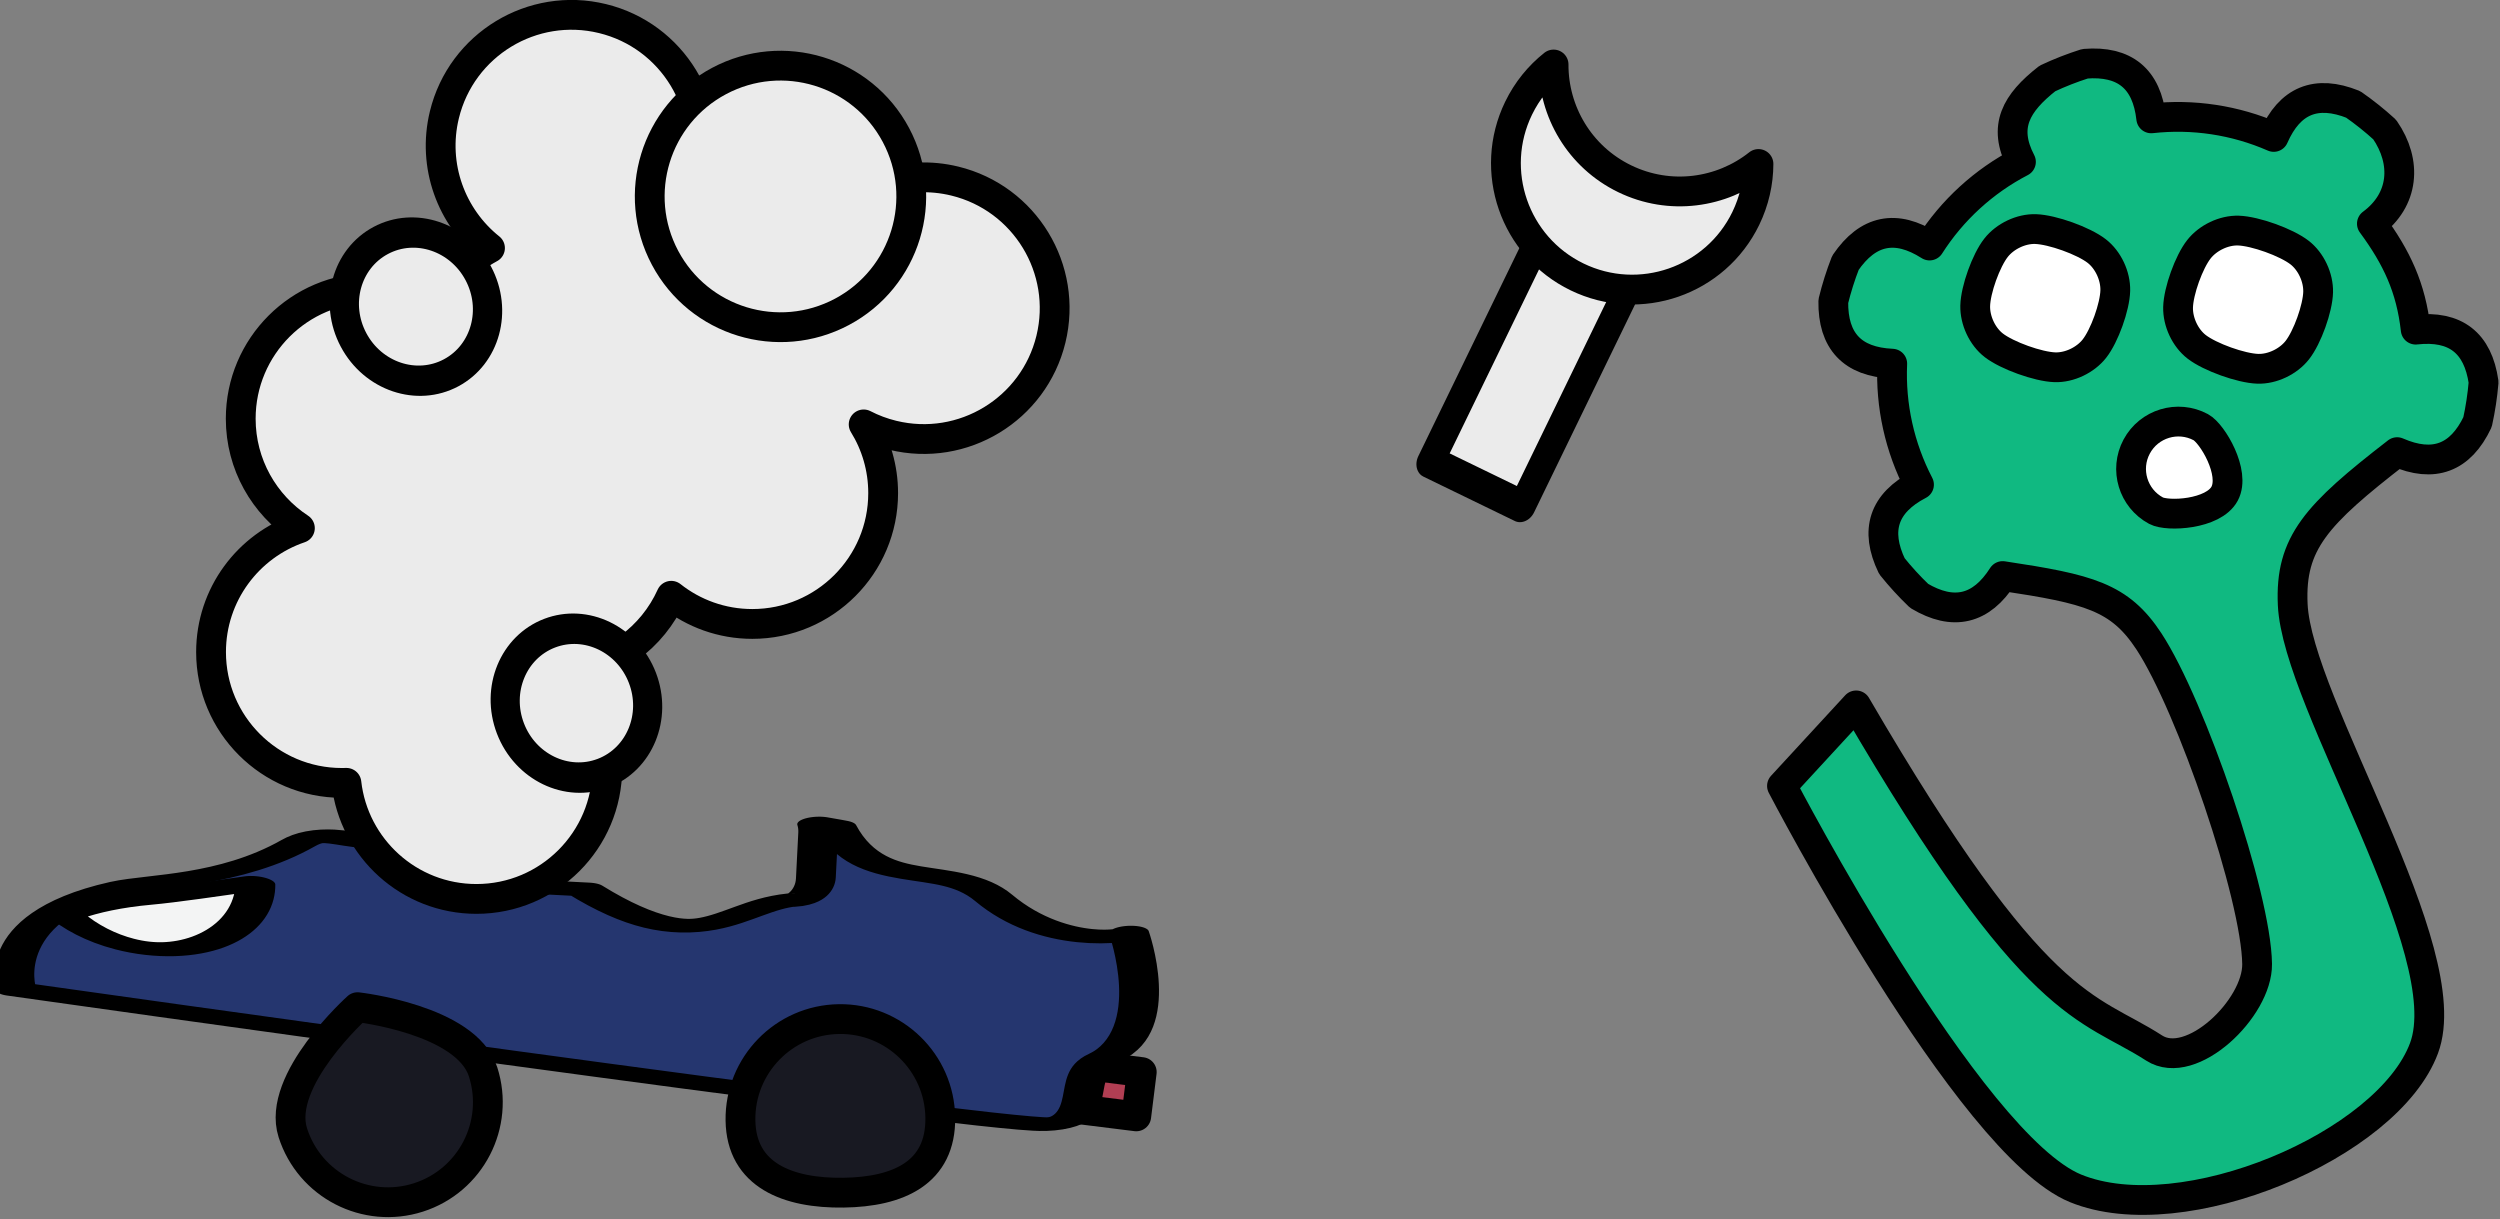 <?xml version="1.0" encoding="UTF-8" standalone="no"?>
<!DOCTYPE svg PUBLIC "-//W3C//DTD SVG 1.1//EN" "http://www.w3.org/Graphics/SVG/1.1/DTD/svg11.dtd">
<svg width="100%" height="100%" viewBox="0 0 1007 491" version="1.1" xmlns="http://www.w3.org/2000/svg" xmlns:xlink="http://www.w3.org/1999/xlink" xml:space="preserve" xmlns:serif="http://www.serif.com/" style="fill-rule:evenodd;clip-rule:evenodd;stroke-linecap:round;stroke-linejoin:round;stroke-miterlimit:1.5;">
    <rect x="0" y="0" width="1007" height="491" fill="#808080" stroke="none"/>
    <g transform="matrix(1,0,0,1,-4.765,-224.122)">
        <g transform="matrix(0.682,0.085,-0.085,0.682,-160.771,171.449)">
            <rect x="921.905" y="587" width="68.326" height="26.172" style="fill:rgb(177,62,83);stroke:black;stroke-width:17.45px;"/>
        </g>
        <g transform="matrix(-0.033,-0.829,2.431,-0.096,-1037.51,954.684)">
            <path d="M415.14,569.778C413.89,571.823 413.09,572.953 413.09,572.953C381.026,578.2 394.838,591.282 375.68,598.484C349.82,608.203 354.595,620.793 356.247,620.637C356.247,620.637 308.194,625.736 296.138,615.802C288.56,609.557 264.787,615.003 264.905,605.705C265.034,595.52 350.121,436.169 350.121,436.169C350.121,436.169 386.039,432.689 397.418,453.98C400.208,459.198 398.15,472.312 415.593,483.823C426.296,490.887 400.998,497.404 427.313,505.574L405.866,504.909C399.676,504.717 394.193,506.275 393.63,508.385L387.63,530.873C350.973,549.38 376.589,554.697 378.515,565.032C377.952,567.142 382.521,569.011 388.711,569.203L411.142,569.898C412.525,569.941 413.874,569.897 415.14,569.778Z" style="fill:rgb(37,54,111);stroke:black;stroke-width:6.6px;"/>
        </g>
        <g transform="matrix(0.105,-1.163,3.413,0.307,-1529.09,908.636)">
            <path d="M406.06,467.068C404.416,467.126 402.757,467.111 401.099,467.018C386.525,466.202 377.528,459.658 381.02,452.413C382.396,449.558 385.506,447.018 389.663,445.038C392.77,447.38 395.458,450.312 397.418,453.98C398.934,456.814 402.184,461.419 406.06,467.068Z" style="fill:rgb(243,244,244);stroke:black;stroke-width:4.69px;"/>
        </g>
        <g transform="matrix(-0.268,-0.838,0.838,-0.268,-233.755,1175.19)">
            <path d="M412.249,557.22C437.489,557.22 457.98,602.95 457.98,602.95C457.98,602.95 437.489,648.68 412.249,648.68C387.01,648.68 366.519,628.189 366.519,602.95C366.519,577.711 387.01,557.22 412.249,557.22Z" style="fill:rgb(24,25,34);stroke:black;stroke-width:13.64px;"/>
        </g>
        <g transform="matrix(0.88,-0.012,0.012,0.88,-26.747,149.202)">
            <path d="M412.249,557.22C437.489,557.22 457.98,577.711 457.98,602.95C457.98,628.189 438.416,636.689 413.176,636.689C387.937,636.689 366.519,628.189 366.519,602.95C366.519,577.711 387.01,557.22 412.249,557.22Z" style="fill:rgb(24,25,34);stroke:black;stroke-width:13.64px;"/>
        </g>
        <g transform="matrix(0.467,0.263,-0.263,0.467,736.969,-5.303)">
            <path d="M743.987,593.681C783.556,657.076 981.392,758.706 993.583,835.773C1005.77,912.841 903.325,1045.25 817.133,1056.09C730.94,1066.93 476.427,900.83 476.427,900.83L495.305,820.76C727.699,957.086 757.115,931.647 816.771,935.223C850.012,937.216 869.95,871.022 853.241,842.217C827.684,798.157 715.043,697.564 663.428,670.863C627.784,652.423 604.687,658.77 543.552,682.011C541.911,711.927 526.114,726.524 496.162,725.801C486.363,723.29 476.739,720.137 467.354,716.363C442.781,699.221 438.684,678.107 455.064,653.019C428.624,635.756 407.193,611.838 392.927,583.667C366.198,597.204 345.658,590.822 331.308,564.521C328.583,554.779 326.502,544.869 325.078,534.854C327.637,505.002 343.874,490.897 373.79,492.538C375.52,461.009 385.519,430.49 402.782,404.05C377.694,387.67 377.902,367.359 389.356,339.674C395.225,331.435 401.63,323.591 408.528,316.193C433.365,299.435 454.539,303.211 472.051,327.522C497.672,309.065 527.701,297.678 559.118,294.505C556.107,264.696 569.453,247.829 599.156,243.905C609.226,244.869 619.221,246.493 629.078,248.769C656.009,261.899 667.683,287.79 655.385,315.111C684.18,328.072 704.698,342.718 723.154,368.339C747.465,350.827 768.745,353.952 786.995,377.714C791.195,386.916 794.786,396.385 797.743,406.058C799.838,435.946 785.98,452.395 756.171,455.406C726.284,526.228 719.487,554.429 743.987,593.681Z" style="fill:rgb(16,185,129);stroke:black;stroke-width:22.38px;"/>
        </g>
        <g transform="matrix(-0.482,0.9,-0.9,-0.482,1254.83,77.674)">
            <path d="M443.158,166.65C443.158,161.494 452.5,145.978 461.843,145.978C471.185,145.978 480.527,161.494 480.527,166.65C480.527,176.963 472.155,185.335 461.843,185.335C451.53,185.335 443.158,176.963 443.158,166.65Z" style="fill:white;stroke:black;stroke-width:11.75px;"/>
        </g>
        <g transform="matrix(0.338,-0.941,0.941,0.338,-86.69,1038.66)">
            <path d="M987.977,613.665C990.051,620.095 990.051,633.371 987.977,639.801C986.177,645.383 981.099,650.389 975.535,652.243C969.314,654.317 956.871,654.317 950.65,652.243C945.085,650.389 940.008,645.383 938.207,639.801C936.133,633.371 936.133,620.095 938.207,613.665C940.008,608.083 945.085,603.078 950.65,601.223C956.871,599.149 969.314,599.149 975.535,601.223C981.099,603.078 986.177,608.083 987.977,613.665Z" style="fill:white;"/>
            <clipPath id="_clip1">
                <path d="M987.977,613.665C990.051,620.095 990.051,633.371 987.977,639.801C986.177,645.383 981.099,650.389 975.535,652.243C969.314,654.317 956.871,654.317 950.65,652.243C945.085,650.389 940.008,645.383 938.207,639.801C936.133,633.371 936.133,620.095 938.207,613.665C940.008,608.083 945.085,603.078 950.65,601.223C956.871,599.149 969.314,599.149 975.535,601.223C981.099,603.078 986.177,608.083 987.977,613.665Z"/>
            </clipPath>
            <g clip-path="url(#_clip1)">
                <g transform="matrix(-1.01,-0.149,0.149,-1.01,1092.36,731.49)">
                    <path d="M443.158,166.65C443.158,161.494 452.5,145.978 461.843,145.978C471.185,145.978 480.527,161.494 480.527,166.65C480.527,176.963 472.155,185.335 461.843,185.335C451.53,185.335 443.158,176.963 443.158,166.65Z" style="fill:white;stroke:black;stroke-width:11.75px;"/>
                </g>
            </g>
            <path d="M987.977,613.665C990.051,620.095 990.051,633.371 987.977,639.801C986.177,645.383 981.099,650.389 975.535,652.243C969.314,654.317 956.871,654.317 950.65,652.243C945.085,650.389 940.008,645.383 938.207,639.801C936.133,633.371 936.133,620.095 938.207,613.665C940.008,608.083 945.085,603.078 950.65,601.223C956.871,599.149 969.314,599.149 975.535,601.223C981.099,603.078 986.177,608.083 987.977,613.665Z" style="fill:none;stroke:black;stroke-width:12px;"/>
        </g>
        <g transform="matrix(0.338,-0.941,0.941,0.338,-4.979,1039.27)">
            <path d="M987.977,613.665C990.051,620.095 990.051,633.371 987.977,639.801C986.177,645.383 981.099,650.389 975.535,652.243C969.314,654.317 956.871,654.317 950.65,652.243C945.085,650.389 940.008,645.383 938.207,639.801C936.133,633.371 936.133,620.095 938.207,613.665C940.008,608.083 945.085,603.078 950.65,601.223C956.871,599.149 969.314,599.149 975.535,601.223C981.099,603.078 986.177,608.083 987.977,613.665Z" style="fill:white;stroke:black;stroke-width:12px;"/>
        </g>
        <g transform="matrix(0.688,0,0,0.688,-43.799,264.554)">
            <path d="M273.406,399.556C272.523,399.586 271.636,399.601 270.745,399.601C228.469,399.601 194.147,365.278 194.147,323.002C194.147,289.324 215.929,260.692 246.162,250.44C225.307,236.748 211.524,213.152 211.524,186.362C211.524,144.086 245.847,109.763 288.123,109.763C301.622,109.763 314.31,113.263 325.329,119.404C332.417,105.412 343.674,93.884 357.461,86.457C334.869,68.426 323.478,38.301 330.77,8.39C340.784,-32.683 382.26,-57.899 423.332,-47.885C464.405,-37.871 489.622,3.605 479.608,44.677C478.666,48.54 477.446,52.263 475.974,55.829C489.465,51.107 504.426,50.101 519.335,53.735C532.45,56.933 543.948,63.338 553.199,71.914C571.384,50.672 600.589,40.176 629.592,47.248C670.665,57.261 695.881,98.737 685.868,139.81C675.854,180.883 634.378,206.099 593.305,196.085C587.248,194.609 581.535,192.448 576.23,189.705C583.467,201.399 587.645,215.181 587.645,229.932C587.645,272.208 553.323,306.53 511.047,306.53C493.126,306.53 476.635,300.363 463.581,290.037C452.616,314.372 429.307,331.966 401.653,334.821C416.702,348.812 426.122,368.777 426.122,390.925C426.122,433.201 391.799,467.524 349.523,467.524C310.165,467.524 277.7,437.775 273.406,399.556Z" style="fill:rgb(235,235,235);stroke:black;stroke-width:17.45px;"/>
        </g>
        <g transform="matrix(0.607,-0.323,0.323,0.607,-19.278,178.851)">
            <circle cx="349.523" cy="390.925" r="76.599" style="fill:rgb(235,235,235);stroke:black;stroke-width:17.45px;"/>
        </g>
        <g transform="matrix(0.328,-0.175,0.185,0.348,-14.664,272.76)">
            <circle cx="349.523" cy="390.925" r="76.599" style="fill:rgb(235,235,235);stroke:black;stroke-width:31.33px;"/>
        </g>
        <g transform="matrix(0.347,-0.133,0.141,0.368,60.545,409.985)">
            <circle cx="349.523" cy="390.925" r="76.599" style="fill:rgb(235,235,235);stroke:black;stroke-width:31.33px;"/>
        </g>
        <g transform="matrix(0.9,0.437,-0.524,1.079,252.548,-274.785)">
            <rect x="594.376" y="308.822" width="40.936" height="85.323" style="fill:rgb(235,235,235);stroke:black;stroke-width:10.87px;"/>
        </g>
        <g transform="matrix(0.9,0.437,-0.437,0.9,196.908,-287.151)">
            <path d="M716.151,293.744C719.345,300.394 721.134,307.843 721.134,315.707C721.134,343.764 698.356,366.542 670.3,366.542C642.244,366.542 619.466,343.764 619.466,315.707C619.466,307.843 621.256,300.394 624.45,293.744C632.65,310.817 650.108,322.616 670.3,322.616C690.492,322.616 707.95,310.817 716.151,293.744Z" style="fill:rgb(235,235,235);stroke:black;stroke-width:12px;"/>
        </g>
    </g>
</svg>
